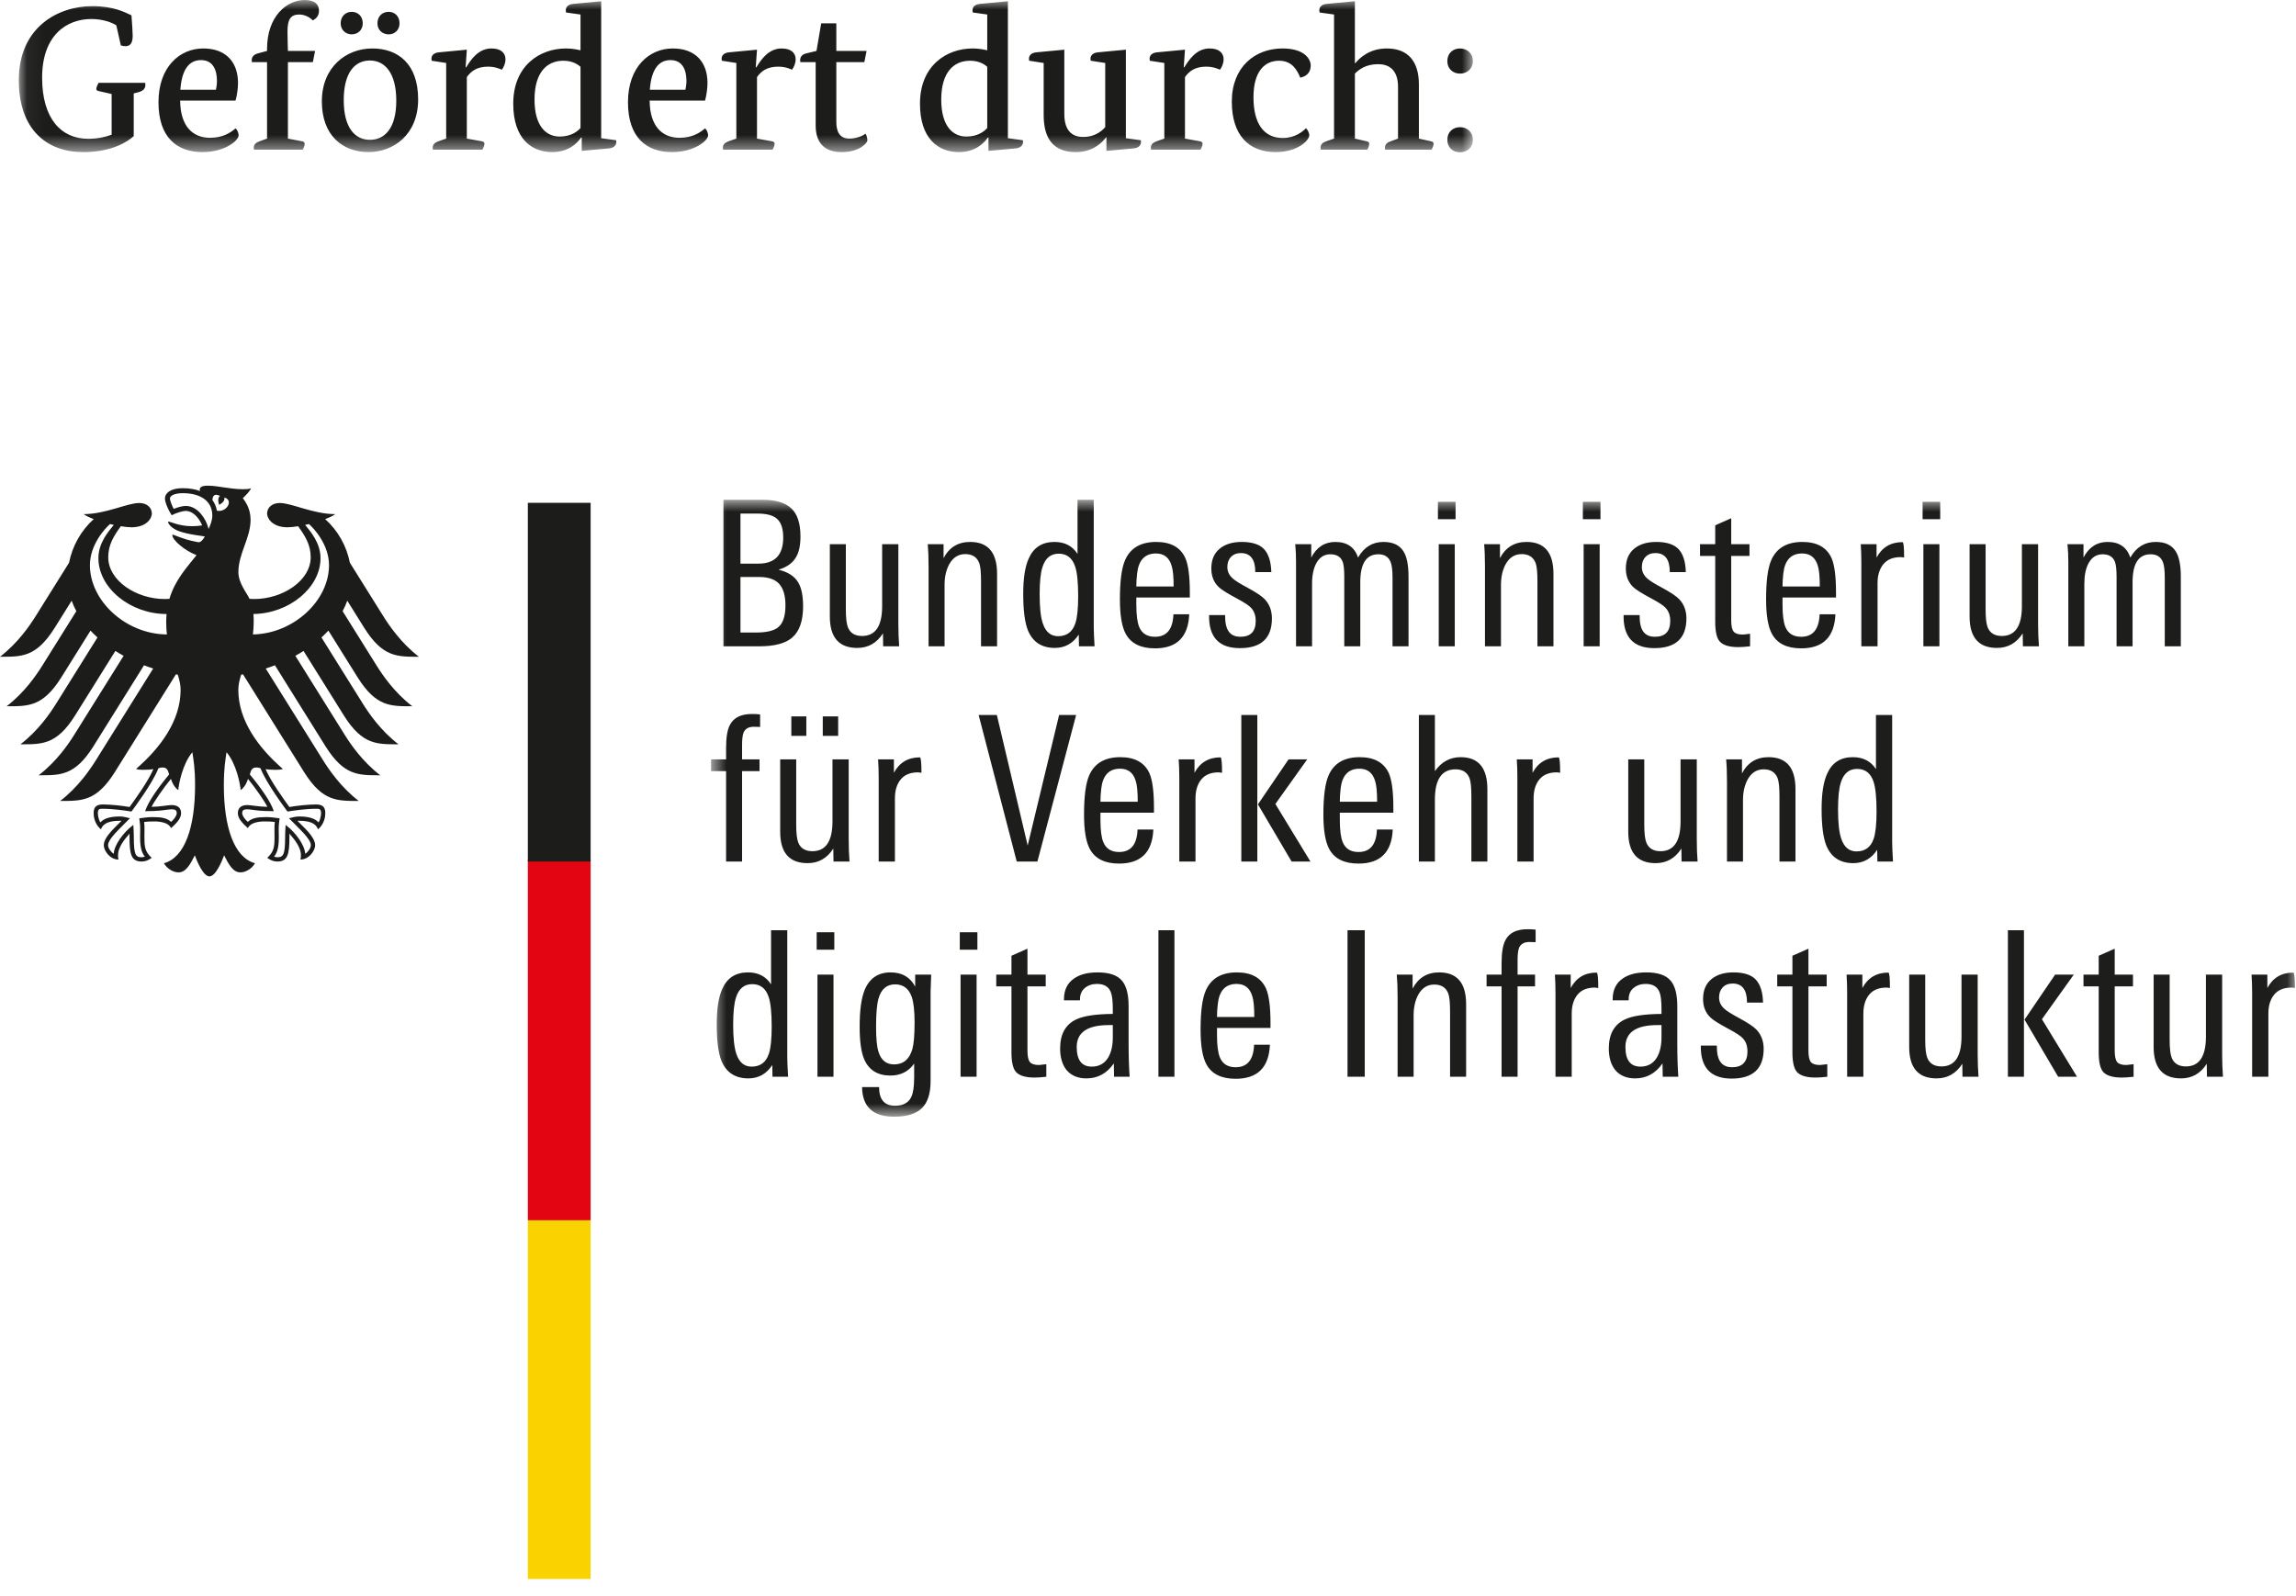 <?xml version="1.0" encoding="UTF-8" standalone="no"?>
<svg width="128px" height="89px" viewBox="0 0 128 89" version="1.1" xmlns="http://www.w3.org/2000/svg" xmlns:xlink="http://www.w3.org/1999/xlink">
    <!-- Generator: Sketch 39 (31667) - http://www.bohemiancoding.com/sketch -->
    <title>Page 1</title>
    <desc>Created with Sketch.</desc>
    <defs>
        <polygon id="path-1" points="88.94 35.227 88.94 0.83 0.642 0.83 0.642 35.227 88.94 35.227"></polygon>
        <polygon id="path-3" points="81.112 0.965 0.049 0.965 0.049 9.457 81.112 9.457 81.112 0.965"></polygon>
    </defs>
    <g id="Page-1" stroke="none" stroke-width="1" fill="none" fill-rule="evenodd">
        <g transform="translate(0, -1)">
            <polygon id="Fill-1" fill="#F9D200" points="31.427 69.035 29.427 69.035 29.427 89.035 32.926 89.035 32.926 69.035"></polygon>
            <polygon id="Fill-2" fill="#E40513" points="31.427 48.935 32.927 48.935 32.927 69.036 29.427 69.036 29.427 48.935"></polygon>
            <polygon id="Fill-3" fill="#1C1C1B" points="32.927 29.035 32.927 49.035 31.427 49.035 29.427 49.035 29.427 29.035"></polygon>
            <path d="M14.1,36.374 C14.127,36.15 14.143,35.919 14.143,35.683 C14.143,35.554 14.144,35.404 14.128,35.234 C16.121,35.206 17.869,33.77 17.869,32.119 C17.869,31.279 17.321,30.645 17.012,30.266 C17.081,30.251 17.151,30.235 17.222,30.218 C17.514,30.472 18.342,31.374 18.342,32.513 C18.342,34.494 16.362,36.333 14.1,36.374 L14.1,36.374 Z M12.092,29.475 C12.055,29.254 11.971,29.054 11.843,28.882 C11.85,28.68 11.933,28.487 12.258,28.646 C12.082,28.826 12.218,29.145 12.218,29.145 C12.218,29.145 12.578,28.978 12.503,28.74 C13.037,28.868 12.653,29.585 12.092,29.475 L12.092,29.475 Z M11.629,30.492 C11.558,30.196 11.406,29.892 11.213,29.663 C11.037,29.455 10.746,29.208 10.354,29.208 C10.175,29.208 9.875,29.292 9.684,29.373 C9.613,29.243 9.474,28.93 9.474,28.789 C9.474,28.644 9.719,28.497 10.188,28.497 C11.22,28.497 11.836,28.963 11.836,29.745 C11.836,30.02 11.727,30.27 11.629,30.492 L11.629,30.492 Z M14.279,43.792 C14.399,43.792 14.457,43.811 14.527,43.837 C14.824,44.645 15.969,46.17 16.017,46.235 L16.027,46.249 L16.044,46.245 C16.325,46.2 17.042,46.092 17.642,46.092 L17.656,46.092 C17.721,46.092 17.795,46.092 17.842,46.138 C17.881,46.177 17.9,46.245 17.9,46.342 C17.9,46.491 17.837,46.746 17.761,46.855 C17.551,46.626 17.21,46.523 16.664,46.523 C16.5,46.523 16.306,46.572 16.201,46.6 L16.158,46.609 L16.109,46.622 L16.424,46.937 C16.91,47.423 17.33,47.842 17.33,48.121 C17.33,48.289 17.166,48.508 17.016,48.605 C16.983,48.094 16.467,47.41 15.964,47.027 L15.921,46.995 L15.913,47.175 C15.906,47.297 15.895,47.48 15.895,47.676 C15.895,48.649 15.796,48.797 15.459,48.797 C15.407,48.797 15.328,48.782 15.279,48.764 C15.469,48.529 15.544,48.219 15.544,47.675 L15.541,47.424 L15.538,47.222 C15.538,46.999 15.561,46.834 15.579,46.701 L15.589,46.626 L15.536,46.619 C15.378,46.597 15.085,46.557 14.861,46.557 C14.38,46.557 14.054,46.601 13.818,46.823 C13.662,46.697 13.502,46.48 13.502,46.343 C13.502,46.14 13.628,46.124 13.794,46.124 C13.878,46.124 13.956,46.136 14.064,46.149 C14.271,46.18 14.582,46.226 15.223,46.226 L15.263,46.226 L15.25,46.187 C15.088,45.722 14.642,45.046 13.927,44.177 C13.991,43.944 14.054,43.792 14.279,43.792 L14.279,43.792 Z M8.105,46.187 L8.092,46.226 L8.132,46.226 C8.772,46.226 9.084,46.18 9.291,46.149 C9.399,46.136 9.477,46.124 9.561,46.124 C9.726,46.124 9.853,46.14 9.853,46.343 C9.853,46.48 9.693,46.697 9.538,46.823 C9.301,46.601 8.975,46.557 8.495,46.557 C8.27,46.557 7.976,46.597 7.819,46.619 L7.794,46.622 L7.766,46.626 L7.775,46.701 C7.794,46.834 7.817,46.999 7.817,47.222 L7.814,47.424 L7.811,47.675 C7.811,48.219 7.886,48.529 8.077,48.764 C8.027,48.782 7.948,48.797 7.896,48.797 C7.558,48.797 7.46,48.649 7.46,47.676 C7.46,47.48 7.45,47.297 7.443,47.175 L7.433,46.994 L7.391,47.027 C6.889,47.41 6.371,48.094 6.34,48.605 C6.189,48.508 6.025,48.289 6.025,48.121 C6.025,47.842 6.445,47.423 6.931,46.937 L7.21,46.658 L7.246,46.622 L7.154,46.6 C7.049,46.572 6.855,46.523 6.69,46.523 C6.145,46.523 5.805,46.626 5.594,46.855 C5.518,46.746 5.455,46.491 5.455,46.342 C5.455,46.245 5.474,46.177 5.513,46.138 C5.56,46.092 5.634,46.092 5.699,46.092 L5.713,46.092 C6.313,46.092 7.031,46.2 7.311,46.245 L7.328,46.249 L7.338,46.235 C7.387,46.17 8.531,44.645 8.829,43.837 C8.897,43.811 8.956,43.792 9.076,43.792 C9.301,43.792 9.364,43.944 9.429,44.177 C8.713,45.046 8.267,45.722 8.105,46.187 L8.105,46.187 Z M5.013,32.513 C5.013,31.374 5.842,30.472 6.134,30.218 C6.204,30.235 6.274,30.251 6.344,30.266 C6.034,30.645 5.486,31.279 5.486,32.119 C5.486,33.787 7.268,35.235 9.286,35.235 C9.273,35.378 9.266,35.528 9.266,35.683 C9.266,35.929 9.28,36.158 9.304,36.374 C7.022,36.36 5.013,34.508 5.013,32.513 L5.013,32.513 Z M20.319,36.026 C21.343,37.645 22.144,37.618 23.354,37.618 C22.353,36.851 21.691,35.868 21.375,35.366 L19.505,32.374 C19.323,31.45 18.845,30.586 18.129,29.943 C18.37,29.852 18.57,29.756 18.69,29.665 C17.469,29.665 16.259,29.045 15.593,29.045 C15.165,29.045 14.89,29.301 14.89,29.639 C14.917,30.016 15.305,30.399 16.022,30.399 C16.184,30.399 16.392,30.378 16.62,30.34 C17.008,30.881 17.321,31.37 17.321,32.068 C17.321,33.378 15.755,34.399 14.174,34.399 C14.084,34.399 13.999,34.395 13.91,34.389 C13.767,34.064 13.29,33.519 13.29,32.899 C13.29,31.858 13.969,31.008 13.969,29.977 C13.969,29.336 13.657,28.939 13.537,28.774 C13.731,28.594 13.943,28.373 13.993,28.221 C13.88,28.27 13.746,28.276 13.551,28.276 C12.793,28.276 12.175,28.079 11.573,28.079 C11.229,28.079 11.137,28.185 11.137,28.286 C11.137,28.323 11.142,28.361 11.152,28.379 C11.024,28.329 10.904,28.296 10.761,28.27 C10.583,28.236 10.392,28.219 10.188,28.219 C9.456,28.219 9.196,28.526 9.196,28.789 C9.196,29.011 9.371,29.417 9.57,29.727 C9.855,29.583 10.198,29.486 10.354,29.486 C10.743,29.486 11.088,29.856 11.271,30.294 C11.01,30.326 10.96,30.337 10.696,30.337 C9.983,30.337 9.498,30.082 9.398,30.082 C9.389,30.082 9.37,30.087 9.37,30.103 C9.37,30.203 9.572,30.467 9.97,30.612 C10.495,30.804 11.281,30.884 11.412,30.906 C11.412,30.929 11.279,31.177 11.13,31.225 C11.099,31.235 11.074,31.236 11.037,31.228 C10.489,31.12 10.336,31.074 9.641,30.81 C9.62,30.802 9.607,30.815 9.607,30.837 C9.607,31.112 10.319,31.719 10.957,31.952 C10.424,32.632 9.759,33.328 9.445,34.389 C9.356,34.395 9.27,34.399 9.181,34.399 C7.6,34.399 6.034,33.378 6.034,32.068 C6.034,31.37 6.347,30.881 6.735,30.34 C6.963,30.378 7.17,30.399 7.333,30.399 C8.05,30.399 8.438,30.016 8.466,29.639 C8.466,29.301 8.191,29.045 7.762,29.045 C7.096,29.045 5.887,29.665 4.664,29.665 C4.785,29.756 4.985,29.852 5.225,29.943 C4.51,30.586 4.032,31.45 3.85,32.374 L1.98,35.366 C1.665,35.868 1.001,36.851 0,37.618 C1.21,37.618 2.012,37.645 3.036,36.026 L3.995,34.492 C4.066,34.691 4.153,34.885 4.256,35.075 L2.349,38.126 C2.032,38.632 1.374,39.606 0.369,40.378 C1.579,40.378 2.381,40.406 3.405,38.788 L5.046,36.16 C5.169,36.291 5.298,36.419 5.434,36.541 L3.118,40.249 C2.8,40.756 2.146,41.728 1.139,42.499 C2.349,42.499 3.151,42.528 4.174,40.909 L6.432,37.294 C6.581,37.388 6.733,37.479 6.891,37.565 L4.134,41.976 C3.816,42.483 3.162,43.452 2.155,44.226 C3.365,44.226 4.167,44.254 5.191,42.636 L8.029,38.093 C8.197,38.157 8.367,38.219 8.54,38.274 L5.333,43.407 C5.02,43.907 4.351,44.894 3.355,45.657 C4.564,45.657 5.367,45.685 6.39,44.067 L9.808,38.597 C9.843,38.603 9.877,38.608 9.911,38.615 C10.004,38.911 10.069,39.187 10.069,39.462 C10.069,41.181 8.941,42.699 7.587,43.871 C7.674,43.909 7.825,43.922 7.964,43.922 C8.244,43.922 8.424,43.907 8.551,43.885 C8.237,44.598 7.563,45.519 7.223,45.995 C6.78,45.915 6.135,45.853 5.713,45.853 C5.271,45.853 5.221,46.111 5.221,46.342 C5.221,46.743 5.409,47.062 5.627,47.24 C5.709,47.035 5.874,46.761 6.69,46.761 C6.706,46.761 6.734,46.763 6.772,46.766 C6.534,47.031 5.787,47.635 5.787,48.121 C5.787,48.443 6.14,48.926 6.605,48.926 C6.578,48.822 6.581,48.727 6.581,48.655 C6.581,48.261 6.93,47.8 7.225,47.478 C7.216,47.574 7.221,47.564 7.221,47.676 C7.221,48.607 7.305,49.035 7.896,49.035 C8.186,49.035 8.386,48.876 8.455,48.828 C8.071,48.475 8.051,48.197 8.051,47.675 C8.052,47.539 8.053,47.406 8.055,47.223 C8.056,47.103 8.054,46.945 8.035,46.831 C8.246,46.802 8.332,46.802 8.495,46.802 C8.495,46.802 9.334,46.735 9.537,47.172 C9.765,46.963 10.096,46.668 10.096,46.343 C10.096,46.128 9.994,45.885 9.561,45.885 C9.397,45.885 8.882,45.985 8.451,45.985 C8.567,45.728 9.082,44.974 9.529,44.427 C9.597,44.639 9.702,44.868 9.936,45.056 C9.969,44.704 10.175,43.591 10.725,42.94 C10.789,43.38 10.875,43.831 10.875,44.782 C10.875,47.096 10.319,48.805 9.138,49.131 C9.292,49.398 9.617,49.639 9.954,49.639 C10.386,49.639 10.621,49.15 10.861,48.689 C10.986,49.029 11.331,49.863 11.677,49.863 C12.023,49.863 12.369,49.029 12.494,48.689 C12.733,49.15 12.969,49.639 13.401,49.639 C13.738,49.639 14.063,49.398 14.217,49.131 C13.036,48.805 12.479,47.096 12.479,44.782 C12.479,43.831 12.565,43.38 12.629,42.94 C13.18,43.591 13.387,44.704 13.418,45.056 C13.653,44.868 13.759,44.639 13.826,44.427 C14.272,44.974 14.788,45.728 14.904,45.985 C14.473,45.985 13.957,45.885 13.794,45.885 C13.362,45.885 13.26,46.128 13.26,46.343 C13.26,46.668 13.591,46.963 13.819,47.172 C14.02,46.735 14.861,46.802 14.861,46.802 C15.023,46.802 15.109,46.802 15.321,46.831 C15.301,46.945 15.3,47.103 15.301,47.223 C15.303,47.406 15.303,47.539 15.304,47.675 C15.304,48.197 15.284,48.475 14.9,48.828 C14.969,48.876 15.169,49.035 15.459,49.035 C16.05,49.035 16.135,48.607 16.135,47.676 C16.135,47.564 16.138,47.574 16.13,47.478 C16.425,47.8 16.774,48.261 16.774,48.655 C16.774,48.727 16.778,48.822 16.749,48.926 C17.215,48.926 17.569,48.443 17.569,48.121 C17.569,47.635 16.822,47.031 16.582,46.766 C16.621,46.763 16.649,46.761 16.664,46.761 C17.481,46.761 17.646,47.035 17.728,47.24 C17.946,47.062 18.134,46.743 18.134,46.342 C18.134,46.111 18.084,45.853 17.642,45.853 C17.22,45.853 16.576,45.915 16.132,45.995 C15.791,45.519 15.119,44.598 14.804,43.885 C14.931,43.907 15.112,43.922 15.391,43.922 C15.531,43.922 15.681,43.909 15.768,43.871 C14.414,42.699 13.286,41.181 13.286,39.462 C13.286,39.187 13.351,38.911 13.444,38.615 C13.477,38.608 13.513,38.603 13.547,38.597 L16.965,44.067 C17.988,45.685 18.791,45.657 20,45.657 C19.004,44.894 18.335,43.907 18.022,43.407 L14.814,38.274 C14.988,38.219 15.159,38.157 15.327,38.093 L18.164,42.636 C19.188,44.254 19.99,44.226 21.2,44.226 C20.193,43.452 19.539,42.483 19.221,41.976 L16.465,37.565 C16.621,37.479 16.774,37.388 16.922,37.294 L19.181,40.909 C20.205,42.528 21.006,42.499 22.216,42.499 C21.209,41.728 20.556,40.756 20.237,40.249 L17.921,36.541 C18.057,36.419 18.187,36.291 18.308,36.16 L19.951,38.788 C20.974,40.406 21.776,40.378 22.986,40.378 C21.98,39.606 21.324,38.632 21.006,38.126 L19.1,35.075 C19.202,34.885 19.289,34.691 19.361,34.492 L20.319,36.026 Z" id="Fill-4" fill="#1C1C1B"></path>
            <g id="Group-8" transform="translate(39, 28.035)">
                <mask id="mask-2" fill="white">
                    <use xlink:href="#path-1"></use>
                </mask>
                <g id="Clip-7"></g>
                <path d="M88.94,28.051 C88.85,28.035 88.786,28.028 88.747,28.028 C88.319,28.028 87.997,28.16 87.782,28.424 C87.567,28.688 87.46,29.037 87.46,29.475 L87.46,33 L86.555,33 L86.555,28.344 C86.555,27.96 86.544,27.614 86.522,27.305 L87.403,27.305 L87.403,28.051 C87.711,27.479 88.194,27.192 88.85,27.192 C88.909,27.192 88.94,27.479 88.94,28.051 L88.94,28.051 Z M84.928,33 L84.036,33 L84.024,32.277 C83.678,32.82 83.2,33.091 82.588,33.091 C81.573,33.091 81.063,32.507 81.063,31.339 L81.063,27.305 L81.956,27.305 L81.956,30.944 C81.956,31.41 81.995,31.742 82.069,31.938 C82.198,32.262 82.461,32.424 82.86,32.424 C83.606,32.424 83.979,31.87 83.979,30.763 L83.979,27.305 L84.883,27.305 L84.883,31.746 C84.883,32.191 84.899,32.609 84.928,33 L84.928,33 Z M79.946,33 C79.667,33.03 79.448,33.045 79.29,33.045 C78.778,33.045 78.426,32.936 78.239,32.718 C78.081,32.522 78.001,32.164 78.001,31.645 L78.001,27.96 L77.153,27.96 L77.153,27.305 L78.001,27.305 L78.001,26.254 L78.893,25.859 L78.893,27.305 L79.911,27.305 L79.911,27.96 L78.893,27.96 L78.893,31.543 C78.893,31.86 78.94,32.072 79.03,32.181 C79.12,32.29 79.29,32.345 79.538,32.345 C79.583,32.345 79.719,32.329 79.946,32.3 L79.946,33 Z M72.938,33 L73.833,33 L73.833,24.83 L72.938,24.83 L72.938,33 Z M76.792,33 L75.741,33 L73.866,29.814 L75.571,27.305 L76.612,27.305 L74.836,29.791 L76.792,33 Z M71.301,33 L70.407,33 L70.397,32.277 C70.049,32.82 69.571,33.091 68.961,33.091 C67.944,33.091 67.436,32.507 67.436,31.339 L67.436,27.305 L68.329,27.305 L68.329,30.944 C68.329,31.41 68.366,31.742 68.442,31.938 C68.569,32.262 68.833,32.424 69.233,32.424 C69.979,32.424 70.352,31.87 70.352,30.763 L70.352,27.305 L71.254,27.305 L71.254,31.746 C71.254,32.191 71.27,32.609 71.301,33 L71.301,33 Z M66.362,28.051 C66.272,28.035 66.208,28.028 66.17,28.028 C65.741,28.028 65.419,28.16 65.204,28.424 C64.989,28.688 64.881,29.037 64.881,29.475 L64.881,33 L63.977,33 L63.977,28.344 C63.977,27.96 63.967,27.614 63.944,27.305 L64.825,27.305 L64.825,28.051 C65.135,27.479 65.616,27.192 66.272,27.192 C66.333,27.192 66.362,27.479 66.362,28.051 L66.362,28.051 Z M62.87,33 C62.592,33.03 62.374,33.045 62.215,33.045 C61.704,33.045 61.352,32.936 61.165,32.718 C61.006,32.522 60.926,32.164 60.926,31.645 L60.926,27.96 L60.079,27.96 L60.079,27.305 L60.926,27.305 L60.926,26.254 L61.819,25.859 L61.819,27.305 L62.836,27.305 L62.836,27.96 L61.819,27.96 L61.819,31.543 C61.819,31.86 61.866,32.072 61.956,32.181 C62.045,32.29 62.215,32.345 62.463,32.345 C62.508,32.345 62.645,32.329 62.87,32.3 L62.87,33 Z M59.323,31.441 C59.323,32.548 58.727,33.102 57.538,33.102 C56.37,33.102 55.797,32.488 55.819,31.26 L56.711,31.26 C56.711,31.373 56.715,31.479 56.723,31.576 C56.776,32.171 57.055,32.469 57.559,32.469 C58.131,32.469 58.419,32.175 58.419,31.588 C58.419,31.272 58.329,31.023 58.147,30.842 C58.034,30.721 57.782,30.555 57.389,30.345 C56.856,30.059 56.516,29.848 56.374,29.712 C56.086,29.448 55.944,29.098 55.944,28.66 C55.944,28.171 56.106,27.799 56.43,27.542 C56.731,27.301 57.133,27.181 57.639,27.181 C58.227,27.181 58.645,27.319 58.893,27.593 C59.141,27.867 59.274,28.291 59.288,28.864 L58.395,28.864 C58.395,28.156 58.128,27.802 57.594,27.802 C57.36,27.802 57.176,27.873 57.04,28.017 C56.905,28.16 56.836,28.348 56.836,28.582 C56.836,28.838 56.946,29.057 57.165,29.238 C57.278,29.343 57.545,29.508 57.967,29.735 C58.426,29.983 58.743,30.194 58.917,30.367 C59.186,30.654 59.323,31.012 59.323,31.441 L59.323,31.441 Z M53.627,30.797 L53.627,30.119 L53.401,30.119 C52.211,30.119 51.616,30.526 51.616,31.339 C51.616,32.07 51.895,32.435 52.452,32.435 C52.874,32.435 53.186,32.254 53.389,31.893 C53.547,31.607 53.627,31.241 53.627,30.797 L53.627,30.797 Z M54.565,33 L53.696,33 L53.684,32.254 C53.299,32.812 52.792,33.091 52.159,33.091 C51.676,33.091 51.303,32.933 51.04,32.616 C50.805,32.315 50.69,31.915 50.69,31.418 C50.69,30.612 50.999,30.07 51.616,29.791 C52.022,29.603 52.694,29.504 53.627,29.497 L53.627,29.248 C53.627,28.781 53.59,28.457 53.514,28.277 C53.393,27.975 53.137,27.824 52.747,27.824 C52.475,27.824 52.249,27.901 52.067,28.051 C51.887,28.201 51.797,28.412 51.797,28.684 L51.797,28.74 L50.905,28.74 L50.905,28.684 C50.905,28.164 51.092,27.776 51.469,27.52 C51.794,27.293 52.229,27.181 52.78,27.181 C53.434,27.181 53.891,27.339 54.147,27.655 C54.387,27.942 54.508,28.416 54.508,29.079 L54.508,31.181 C54.508,31.866 54.528,32.473 54.565,33 L54.565,33 Z M50.102,28.051 C50.01,28.035 49.948,28.028 49.909,28.028 C49.481,28.028 49.159,28.16 48.944,28.424 C48.729,28.688 48.622,29.037 48.622,29.475 L48.622,33 L47.717,33 L47.717,28.344 C47.717,27.96 47.706,27.614 47.684,27.305 L48.565,27.305 L48.565,28.051 C48.874,27.479 49.356,27.192 50.01,27.192 C50.071,27.192 50.102,27.479 50.102,28.051 L50.102,28.051 Z M46.61,25.496 C46.542,25.489 46.424,25.486 46.26,25.486 C45.981,25.486 45.792,25.588 45.694,25.791 C45.633,25.934 45.604,26.164 45.604,26.481 L45.604,27.305 L46.577,27.305 L46.577,27.96 L45.604,27.96 L45.604,33 L44.711,33 L44.711,27.96 L43.876,27.96 L43.876,27.305 L44.711,27.305 L44.711,26.684 C44.711,26.066 44.788,25.625 44.938,25.362 C45.149,24.97 45.555,24.774 46.159,24.774 C46.317,24.774 46.467,24.781 46.61,24.797 L46.61,25.496 Z M42.735,33 L41.84,33 L41.84,29.362 C41.84,28.871 41.807,28.537 41.739,28.356 C41.612,28.025 41.352,27.859 40.96,27.859 C40.575,27.859 40.278,28.047 40.067,28.424 C39.894,28.748 39.808,29.132 39.808,29.576 L39.808,33 L38.915,33 L38.915,28.548 C38.915,28.043 38.899,27.629 38.869,27.305 L39.751,27.305 L39.751,28.084 C40.067,27.483 40.561,27.181 41.232,27.181 C42.233,27.181 42.735,27.772 42.735,28.955 L42.735,33 Z M37.084,33 L36.123,33 L36.123,24.83 L36.604,24.83 L37.084,24.83 L37.084,33 Z M30.925,29.666 C30.925,29.117 30.888,28.729 30.813,28.502 C30.677,28.051 30.387,27.824 29.942,27.824 C29.325,27.824 28.974,28.194 28.892,28.932 C28.861,29.188 28.847,29.434 28.847,29.666 L30.925,29.666 Z M31.829,30.278 L28.847,30.278 L28.847,30.661 C28.847,31.241 28.899,31.659 29.005,31.915 C29.155,32.284 29.448,32.469 29.886,32.469 C30.541,32.469 30.884,32.051 30.914,31.215 L31.796,31.215 C31.743,32.481 31.107,33.113 29.886,33.113 C29.095,33.113 28.552,32.846 28.259,32.311 C28.04,31.912 27.931,31.268 27.931,30.379 C27.931,29.369 28.025,28.646 28.214,28.209 C28.507,27.524 29.087,27.181 29.954,27.181 C30.767,27.181 31.31,27.483 31.581,28.084 C31.746,28.461 31.829,29.106 31.829,30.017 L31.829,30.278 Z M26.474,33 L25.581,33 L25.581,24.83 L26.026,24.83 L26.474,24.83 L26.474,33 Z M23.038,30.797 L23.038,30.119 L22.812,30.119 C21.622,30.119 21.026,30.526 21.026,31.339 C21.026,32.07 21.306,32.435 21.862,32.435 C22.284,32.435 22.597,32.254 22.801,31.893 C22.959,31.607 23.038,31.241 23.038,30.797 L23.038,30.797 Z M23.976,33 L23.107,33 L23.095,32.254 C22.71,32.812 22.202,33.091 21.569,33.091 C21.087,33.091 20.714,32.933 20.45,32.616 C20.217,32.315 20.101,31.915 20.101,31.418 C20.101,30.612 20.409,30.07 21.026,29.791 C21.434,29.603 22.105,29.504 23.038,29.497 L23.038,29.248 C23.038,28.781 23.001,28.457 22.925,28.277 C22.805,27.975 22.548,27.824 22.157,27.824 C21.886,27.824 21.659,27.901 21.479,28.051 C21.298,28.201 21.208,28.412 21.208,28.684 L21.208,28.74 L20.315,28.74 L20.315,28.684 C20.315,28.164 20.503,27.776 20.88,27.52 C21.204,27.293 21.641,27.181 22.19,27.181 C22.847,27.181 23.302,27.339 23.558,27.655 C23.799,27.942 23.919,28.416 23.919,29.079 L23.919,31.181 C23.919,31.866 23.939,32.473 23.976,33 L23.976,33 Z M19.331,33 C19.053,33.03 18.835,33.045 18.677,33.045 C18.164,33.045 17.814,32.936 17.626,32.718 C17.468,32.522 17.388,32.164 17.388,31.645 L17.388,27.96 L16.54,27.96 L16.54,27.305 L17.388,27.305 L17.388,26.254 L18.28,25.859 L18.28,27.305 L19.298,27.305 L19.298,27.96 L18.28,27.96 L18.28,31.543 C18.28,31.86 18.326,32.072 18.417,32.181 C18.507,32.29 18.677,32.345 18.925,32.345 C18.97,32.345 19.106,32.329 19.331,32.3 L19.331,33 Z M14.551,33 L15.444,33 L15.444,27.305 L14.551,27.305 L14.551,33 Z M14.507,25.915 L15.489,25.915 L15.489,24.943 L14.507,24.943 L14.507,25.915 Z M11.987,29.972 C11.987,29.332 11.935,28.858 11.829,28.548 C11.663,28.08 11.355,27.848 10.901,27.848 C10.435,27.848 10.126,28.112 9.976,28.639 C9.885,28.955 9.84,29.479 9.84,30.209 C9.84,30.864 9.885,31.332 9.976,31.61 C10.118,32.077 10.409,32.311 10.845,32.311 C11.357,32.311 11.696,32.029 11.862,31.463 C11.945,31.17 11.987,30.672 11.987,29.972 L11.987,29.972 Z M12.913,27.305 C12.913,27.388 12.907,27.537 12.897,27.751 C12.886,27.966 12.88,28.133 12.88,28.254 L12.88,33.238 C12.88,33.931 12.718,34.436 12.394,34.752 C12.069,35.069 11.554,35.227 10.845,35.227 C9.67,35.227 9.075,34.676 9.06,33.576 L10.009,33.576 C10.009,34.27 10.303,34.616 10.891,34.616 C11.351,34.616 11.655,34.45 11.806,34.119 C11.911,33.901 11.964,33.539 11.964,33.034 L11.964,32.266 C11.648,32.71 11.207,32.933 10.642,32.933 C9.935,32.933 9.448,32.635 9.185,32.039 C9.011,31.649 8.925,31.037 8.925,30.209 C8.925,29.29 9.019,28.605 9.207,28.153 C9.478,27.504 9.96,27.181 10.653,27.181 C11.286,27.181 11.741,27.445 12.021,27.972 L12.021,27.305 L12.913,27.305 Z M6.573,33 L7.467,33 L7.467,27.305 L6.573,27.305 L6.573,33 Z M6.529,25.915 L7.512,25.915 L7.512,24.943 L6.529,24.943 L6.529,25.915 Z M4.021,30.209 C4.021,29.434 3.964,28.879 3.851,28.548 C3.692,28.073 3.388,27.836 2.936,27.836 C2.491,27.836 2.19,28.084 2.031,28.582 C1.926,28.906 1.873,29.41 1.873,30.096 C1.873,30.842 1.934,31.388 2.054,31.735 C2.212,32.201 2.495,32.435 2.901,32.435 C3.384,32.435 3.704,32.197 3.862,31.723 C3.968,31.414 4.021,30.91 4.021,30.209 L4.021,30.209 Z M4.936,33 L4.065,33 L4.054,32.345 C3.73,32.842 3.286,33.091 2.721,33.091 C1.989,33.091 1.489,32.763 1.218,32.108 C1.044,31.67 0.958,30.992 0.958,30.073 C0.958,29.207 1.06,28.552 1.263,28.108 C1.534,27.489 2.013,27.181 2.698,27.181 C3.271,27.181 3.7,27.403 3.986,27.848 L3.986,24.83 L4.89,24.83 L4.89,31.926 C4.89,32.13 4.905,32.488 4.936,33 L4.936,33 Z M65.616,18.209 C65.616,17.434 65.559,16.879 65.448,16.548 C65.29,16.073 64.983,15.836 64.532,15.836 C64.086,15.836 63.786,16.084 63.628,16.582 C63.522,16.906 63.469,17.41 63.469,18.096 C63.469,18.842 63.53,19.388 63.651,19.735 C63.809,20.201 64.09,20.436 64.499,20.436 C64.979,20.436 65.299,20.197 65.458,19.723 C65.563,19.414 65.616,18.91 65.616,18.209 L65.616,18.209 Z M66.532,21 L65.663,21 L65.651,20.345 C65.327,20.842 64.881,21.09 64.317,21.09 C63.586,21.09 63.085,20.763 62.815,20.108 C62.641,19.67 62.553,18.992 62.553,18.073 C62.553,17.207 62.657,16.552 62.86,16.108 C63.131,15.489 63.608,15.181 64.294,15.181 C64.868,15.181 65.295,15.403 65.583,15.848 L65.583,12.83 L66.487,12.83 L66.487,19.926 C66.487,20.13 66.503,20.489 66.532,21 L66.532,21 Z M61.096,21 L60.204,21 L60.204,17.362 C60.204,16.871 60.17,16.537 60.102,16.356 C59.973,16.025 59.713,15.859 59.323,15.859 C58.938,15.859 58.641,16.047 58.43,16.424 C58.256,16.748 58.17,17.132 58.17,17.576 L58.17,21 L57.278,21 L57.278,16.548 C57.278,16.043 57.262,15.629 57.231,15.305 L58.114,15.305 L58.114,16.084 C58.43,15.483 58.922,15.181 59.594,15.181 C60.596,15.181 61.096,15.772 61.096,16.955 L61.096,21 Z M55.639,21 L54.747,21 L54.735,20.278 C54.387,20.82 53.909,21.09 53.299,21.09 C52.282,21.09 51.774,20.507 51.774,19.339 L51.774,15.305 L52.667,15.305 L52.667,18.944 C52.667,19.41 52.704,19.742 52.78,19.938 C52.909,20.262 53.17,20.424 53.571,20.424 C54.317,20.424 54.69,19.87 54.69,18.763 L54.69,15.305 L55.594,15.305 L55.594,19.746 C55.594,20.191 55.608,20.609 55.639,21 L55.639,21 Z M47.977,16.051 C47.887,16.035 47.823,16.028 47.786,16.028 C47.356,16.028 47.034,16.16 46.819,16.424 C46.604,16.688 46.497,17.037 46.497,17.475 L46.497,21 L45.592,21 L45.592,16.344 C45.592,15.96 45.583,15.613 45.559,15.305 L46.44,15.305 L46.44,16.051 C46.749,15.479 47.231,15.192 47.887,15.192 C47.948,15.192 47.977,15.479 47.977,16.051 L47.977,16.051 Z M43.92,21 L43.028,21 L43.028,17.362 C43.028,16.879 42.995,16.544 42.926,16.356 C42.797,16.025 42.538,15.859 42.147,15.859 C41.378,15.859 40.994,16.42 40.994,17.542 L40.994,21 L40.101,21 L40.101,12.83 L40.994,12.83 L40.994,15.96 C41.363,15.441 41.84,15.181 42.428,15.181 C43.422,15.181 43.92,15.776 43.92,16.966 L43.92,21 Z M37.773,17.666 C37.773,17.117 37.735,16.729 37.66,16.502 C37.524,16.051 37.234,15.824 36.79,15.824 C36.173,15.824 35.822,16.194 35.739,16.932 C35.709,17.188 35.694,17.434 35.694,17.666 L37.773,17.666 Z M38.678,18.278 L35.694,18.278 L35.694,18.661 C35.694,19.241 35.747,19.659 35.853,19.915 C36.003,20.284 36.297,20.469 36.733,20.469 C37.389,20.469 37.732,20.051 37.762,19.215 L38.644,19.215 C38.591,20.481 37.954,21.114 36.733,21.114 C35.942,21.114 35.4,20.846 35.107,20.311 C34.888,19.912 34.778,19.268 34.778,18.379 C34.778,17.369 34.873,16.646 35.062,16.209 C35.356,15.524 35.936,15.181 36.802,15.181 C37.615,15.181 38.157,15.483 38.429,16.084 C38.595,16.461 38.678,17.106 38.678,18.017 L38.678,18.278 Z M30.202,21 L31.095,21 L31.095,12.83 L30.202,12.83 L30.202,21 Z M34.056,21 L33.005,21 L31.129,17.814 L32.835,15.305 L33.875,15.305 L32.101,17.791 L34.056,21 Z M29.129,16.051 C29.038,16.035 28.974,16.028 28.937,16.028 C28.507,16.028 28.185,16.16 27.971,16.424 C27.756,16.688 27.648,17.037 27.648,17.475 L27.648,21 L26.745,21 L26.745,16.344 C26.745,15.96 26.733,15.613 26.71,15.305 L27.592,15.305 L27.592,16.051 C27.901,15.479 28.383,15.192 29.038,15.192 C29.099,15.192 29.129,15.479 29.129,16.051 L29.129,16.051 Z M24.428,17.666 C24.428,17.117 24.39,16.729 24.315,16.502 C24.179,16.051 23.89,15.824 23.444,15.824 C22.827,15.824 22.478,16.194 22.394,16.932 C22.364,17.188 22.349,17.434 22.349,17.666 L24.428,17.666 Z M25.332,18.278 L22.349,18.278 L22.349,18.661 C22.349,19.241 22.401,19.659 22.507,19.915 C22.657,20.284 22.952,20.469 23.388,20.469 C24.044,20.469 24.387,20.051 24.417,19.215 L25.298,19.215 C25.245,20.481 24.608,21.114 23.388,21.114 C22.597,21.114 22.056,20.846 21.761,20.311 C21.542,19.912 21.434,19.268 21.434,18.379 C21.434,17.369 21.528,16.646 21.716,16.209 C22.01,15.524 22.59,15.181 23.456,15.181 C24.27,15.181 24.812,15.483 25.083,16.084 C25.249,16.461 25.332,17.106 25.332,18.017 L25.332,18.278 Z M20.993,12.83 L18.835,21 L17.682,21 L15.558,12.83 L16.574,12.83 L18.292,20.108 L20.044,12.83 L20.993,12.83 Z M12.371,16.051 C12.28,16.035 12.216,16.028 12.179,16.028 C11.749,16.028 11.427,16.16 11.213,16.424 C10.998,16.688 10.891,17.037 10.891,17.475 L10.891,21 L9.986,21 L9.986,16.344 C9.986,15.96 9.976,15.613 9.952,15.305 L10.834,15.305 L10.834,16.051 C11.144,15.479 11.625,15.192 12.28,15.192 C12.341,15.192 12.371,15.479 12.371,16.051 L12.371,16.051 Z M5.116,13.994 L5.952,13.994 L5.952,12.909 L5.116,12.909 L5.116,13.994 Z M6.869,13.994 L7.727,13.994 L7.727,12.909 L6.869,12.909 L6.869,13.994 Z M8.359,21 L7.467,21 L7.456,20.278 C7.108,20.82 6.63,21.09 6.021,21.09 C5.003,21.09 4.495,20.507 4.495,19.339 L4.495,15.305 L5.388,15.305 L5.388,18.944 C5.388,19.41 5.425,19.742 5.501,19.938 C5.628,20.262 5.892,20.424 6.292,20.424 C7.037,20.424 7.41,19.87 7.41,18.763 L7.41,15.305 L8.314,15.305 L8.314,19.746 C8.314,20.191 8.329,20.609 8.359,21 L8.359,21 Z M3.376,13.496 C3.308,13.489 3.191,13.486 3.026,13.486 C2.747,13.486 2.559,13.588 2.461,13.791 C2.4,13.934 2.37,14.164 2.37,14.481 L2.37,15.305 L3.343,15.305 L3.343,15.96 L2.37,15.96 L2.37,21 L1.478,21 L1.478,15.96 L0.642,15.96 L0.642,15.305 L1.478,15.305 L1.478,14.684 C1.478,14.066 1.553,13.625 1.704,13.362 C1.915,12.97 2.321,12.774 2.924,12.774 C3.082,12.774 3.233,12.781 3.376,12.797 L3.376,13.496 Z M82.579,9 L81.684,9 L81.684,5.17 C81.684,4.755 81.647,4.461 81.573,4.288 C81.46,4.01 81.233,3.869 80.895,3.869 C80.223,3.869 79.889,4.386 79.889,5.418 L79.889,9 L78.997,9 L78.997,5.124 C78.997,4.725 78.965,4.447 78.905,4.288 C78.799,4.01 78.571,3.869 78.215,3.869 C77.877,3.869 77.618,4.035 77.436,4.367 C77.278,4.66 77.2,5.041 77.2,5.508 L77.2,9 L76.307,9 L76.307,4.288 C76.307,3.949 76.292,3.621 76.26,3.305 L77.153,3.305 L77.153,4.051 C77.456,3.471 77.903,3.181 78.499,3.181 C79.147,3.181 79.569,3.471 79.764,4.051 C80.096,3.471 80.567,3.181 81.176,3.181 C81.696,3.181 82.065,3.35 82.284,3.69 C82.479,3.983 82.579,4.461 82.579,5.124 L82.579,9 Z M74.669,9 L73.776,9 L73.764,8.278 C73.417,8.82 72.938,9.09 72.329,9.09 C71.311,9.09 70.803,8.507 70.803,7.339 L70.803,3.305 L71.696,3.305 L71.696,6.944 C71.696,7.41 71.733,7.742 71.809,7.938 C71.936,8.262 72.2,8.424 72.6,8.424 C73.346,8.424 73.719,7.87 73.719,6.763 L73.719,3.305 L74.622,3.305 L74.622,7.746 C74.622,8.191 74.637,8.609 74.669,9 L74.669,9 Z M68.227,9 L69.12,9 L69.12,3.305 L68.227,3.305 L68.227,9 Z M68.183,1.915 L69.165,1.915 L69.165,0.943 L68.183,0.943 L68.183,1.915 Z M67.153,4.051 C67.063,4.035 66.999,4.028 66.961,4.028 C66.532,4.028 66.21,4.16 65.995,4.424 C65.78,4.688 65.672,5.037 65.672,5.475 L65.672,9 L64.768,9 L64.768,4.344 C64.768,3.96 64.758,3.614 64.735,3.305 L65.616,3.305 L65.616,4.051 C65.926,3.479 66.407,3.192 67.063,3.192 C67.124,3.192 67.153,3.479 67.153,4.051 L67.153,4.051 Z M62.452,5.666 C62.452,5.117 62.415,4.729 62.34,4.502 C62.204,4.051 61.915,3.824 61.469,3.824 C60.852,3.824 60.501,4.194 60.419,4.932 C60.389,5.188 60.374,5.434 60.374,5.666 L62.452,5.666 Z M63.356,6.278 L60.374,6.278 L60.374,6.661 C60.374,7.241 60.426,7.659 60.532,7.915 C60.682,8.284 60.975,8.469 61.413,8.469 C62.069,8.469 62.411,8.051 62.442,7.215 L63.323,7.215 C63.27,8.481 62.633,9.114 61.413,9.114 C60.622,9.114 60.079,8.846 59.786,8.311 C59.567,7.912 59.458,7.268 59.458,6.379 C59.458,5.369 59.551,4.646 59.741,4.209 C60.034,3.524 60.614,3.181 61.481,3.181 C62.294,3.181 62.836,3.483 63.108,4.084 C63.274,4.461 63.356,5.106 63.356,6.017 L63.356,6.278 Z M58.565,9 C58.286,9.03 58.069,9.045 57.911,9.045 C57.397,9.045 57.047,8.936 56.86,8.717 C56.702,8.522 56.622,8.164 56.622,7.645 L56.622,3.96 L55.774,3.96 L55.774,3.305 L56.622,3.305 L56.622,2.254 L57.514,1.859 L57.514,3.305 L58.532,3.305 L58.532,3.96 L57.514,3.96 L57.514,7.543 C57.514,7.86 57.559,8.072 57.651,8.181 C57.741,8.29 57.911,8.345 58.159,8.345 C58.204,8.345 58.338,8.33 58.565,8.299 L58.565,9 Z M55.016,7.441 C55.016,8.548 54.422,9.102 53.231,9.102 C52.063,9.102 51.491,8.489 51.514,7.26 L52.407,7.26 C52.407,7.373 52.411,7.479 52.419,7.576 C52.471,8.172 52.751,8.469 53.254,8.469 C53.827,8.469 54.114,8.176 54.114,7.588 C54.114,7.272 54.022,7.023 53.842,6.842 C53.729,6.721 53.477,6.555 53.085,6.345 C52.549,6.059 52.211,5.848 52.067,5.712 C51.782,5.448 51.639,5.098 51.639,4.66 C51.639,4.171 51.801,3.799 52.124,3.542 C52.426,3.301 52.829,3.181 53.333,3.181 C53.92,3.181 54.338,3.319 54.588,3.593 C54.836,3.867 54.967,4.291 54.983,4.864 L54.09,4.864 C54.09,4.156 53.823,3.802 53.288,3.802 C53.055,3.802 52.87,3.873 52.735,4.017 C52.598,4.16 52.532,4.348 52.532,4.582 C52.532,4.838 52.641,5.057 52.858,5.238 C52.971,5.343 53.239,5.508 53.661,5.735 C54.12,5.983 54.436,6.194 54.61,6.367 C54.881,6.654 55.016,7.012 55.016,7.441 L55.016,7.441 Z M49.287,9 L50.18,9 L50.18,3.305 L49.287,3.305 L49.287,9 Z M49.243,1.915 L50.225,1.915 L50.225,0.943 L49.243,0.943 L49.243,1.915 Z M47.604,9 L46.711,9 L46.711,5.362 C46.711,4.871 46.678,4.537 46.61,4.356 C46.481,4.025 46.221,3.859 45.831,3.859 C45.446,3.859 45.149,4.047 44.938,4.424 C44.764,4.748 44.678,5.132 44.678,5.576 L44.678,9 L43.786,9 L43.786,4.548 C43.786,4.043 43.77,3.629 43.739,3.305 L44.622,3.305 L44.622,4.084 C44.938,3.483 45.43,3.181 46.102,3.181 C47.104,3.181 47.604,3.772 47.604,4.955 L47.604,9 Z M41.208,9 L42.102,9 L42.102,3.305 L41.208,3.305 L41.208,9 Z M41.163,1.915 L42.147,1.915 L42.147,0.943 L41.163,0.943 L41.163,1.915 Z M39.524,9 L38.632,9 L38.632,5.17 C38.632,4.755 38.595,4.461 38.52,4.288 C38.406,4.01 38.18,3.869 37.841,3.869 C37.171,3.869 36.835,4.386 36.835,5.418 L36.835,9 L35.942,9 L35.942,5.124 C35.942,4.725 35.912,4.447 35.853,4.288 C35.747,4.01 35.517,3.869 35.163,3.869 C34.824,3.869 34.565,4.035 34.383,4.367 C34.225,4.66 34.146,5.041 34.146,5.508 L34.146,9 L33.253,9 L33.253,4.288 C33.253,3.949 33.238,3.621 33.208,3.305 L34.101,3.305 L34.101,4.051 C34.402,3.471 34.851,3.181 35.445,3.181 C36.094,3.181 36.516,3.471 36.711,4.051 C37.043,3.471 37.514,3.181 38.124,3.181 C38.644,3.181 39.013,3.35 39.232,3.69 C39.427,3.983 39.524,4.461 39.524,5.124 L39.524,9 Z M31.908,7.441 C31.908,8.548 31.314,9.102 30.123,9.102 C28.956,9.102 28.383,8.489 28.405,7.26 L29.298,7.26 C29.298,7.373 29.302,7.479 29.31,7.576 C29.362,8.172 29.642,8.469 30.146,8.469 C30.718,8.469 31.005,8.176 31.005,7.588 C31.005,7.272 30.914,7.023 30.733,6.842 C30.62,6.721 30.368,6.555 29.976,6.345 C29.441,6.059 29.103,5.848 28.96,5.712 C28.673,5.448 28.53,5.098 28.53,4.66 C28.53,4.171 28.692,3.799 29.016,3.542 C29.317,3.301 29.72,3.181 30.225,3.181 C30.813,3.181 31.231,3.319 31.48,3.593 C31.728,3.867 31.859,4.291 31.875,4.864 L30.982,4.864 C30.982,4.156 30.714,3.802 30.18,3.802 C29.946,3.802 29.762,3.873 29.626,4.017 C29.49,4.16 29.423,4.348 29.423,4.582 C29.423,4.838 29.532,5.057 29.751,5.238 C29.863,5.343 30.131,5.508 30.553,5.735 C31.013,5.983 31.329,6.194 31.502,6.367 C31.773,6.654 31.908,7.012 31.908,7.441 L31.908,7.441 Z M26.429,5.666 C26.429,5.117 26.39,4.729 26.315,4.502 C26.18,4.051 25.89,3.824 25.444,3.824 C24.827,3.824 24.478,4.194 24.394,4.932 C24.364,5.188 24.349,5.434 24.349,5.666 L26.429,5.666 Z M27.332,6.278 L24.349,6.278 L24.349,6.661 C24.349,7.241 24.401,7.659 24.507,7.915 C24.657,8.284 24.952,8.469 25.389,8.469 C26.044,8.469 26.387,8.051 26.417,7.215 L27.298,7.215 C27.245,8.481 26.608,9.114 25.389,9.114 C24.598,9.114 24.056,8.846 23.761,8.311 C23.543,7.912 23.434,7.268 23.434,6.379 C23.434,5.369 23.528,4.646 23.716,4.209 C24.01,3.524 24.59,3.181 25.456,3.181 C26.271,3.181 26.813,3.483 27.083,4.084 C27.249,4.461 27.332,5.106 27.332,6.017 L27.332,6.278 Z M21.107,6.209 C21.107,5.434 21.05,4.879 20.937,4.548 C20.778,4.073 20.474,3.836 20.021,3.836 C19.577,3.836 19.275,4.084 19.117,4.582 C19.011,4.906 18.959,5.41 18.959,6.096 C18.959,6.842 19.019,7.388 19.14,7.735 C19.298,8.201 19.58,8.436 19.987,8.436 C20.47,8.436 20.79,8.197 20.948,7.723 C21.054,7.414 21.107,6.91 21.107,6.209 L21.107,6.209 Z M22.021,9 L21.151,9 L21.14,8.345 C20.815,8.842 20.371,9.09 19.806,9.09 C19.075,9.09 18.575,8.763 18.304,8.108 C18.13,7.67 18.044,6.992 18.044,6.073 C18.044,5.207 18.146,4.552 18.349,4.108 C18.62,3.489 19.099,3.181 19.784,3.181 C20.357,3.181 20.786,3.403 21.071,3.848 L21.071,0.83 L21.976,0.83 L21.976,7.926 C21.976,8.13 21.991,8.489 22.021,9 L22.021,9 Z M16.586,9 L15.692,9 L15.692,5.362 C15.692,4.871 15.659,4.537 15.591,4.356 C15.464,4.025 15.203,3.859 14.812,3.859 C14.427,3.859 14.13,4.047 13.919,4.424 C13.745,4.748 13.659,5.132 13.659,5.576 L13.659,9 L12.767,9 L12.767,4.548 C12.767,4.043 12.751,3.629 12.722,3.305 L13.603,3.305 L13.603,4.084 C13.919,3.483 14.412,3.181 15.083,3.181 C16.085,3.181 16.586,3.772 16.586,4.955 L16.586,9 Z M11.128,9 L10.235,9 L10.224,8.278 C9.878,8.82 9.399,9.09 8.788,9.09 C7.773,9.09 7.263,8.507 7.263,7.339 L7.263,3.305 L8.155,3.305 L8.155,6.944 C8.155,7.41 8.194,7.742 8.269,7.938 C8.398,8.262 8.661,8.424 9.06,8.424 C9.806,8.424 10.179,7.87 10.179,6.763 L10.179,3.305 L11.083,3.305 L11.083,7.746 C11.083,8.191 11.098,8.609 11.128,9 L11.128,9 Z M4.788,6.717 C4.788,6.183 4.674,5.785 4.444,5.526 C4.214,5.266 3.835,5.135 3.308,5.135 L2.28,5.135 L2.28,8.232 L3.149,8.232 C3.723,8.232 4.13,8.137 4.37,7.949 C4.649,7.731 4.788,7.321 4.788,6.717 L4.788,6.717 Z M4.664,2.932 C4.664,2.428 4.54,2.073 4.292,1.869 C4.073,1.69 3.719,1.599 3.23,1.599 L2.28,1.599 L2.28,4.39 L3.286,4.39 C4.204,4.39 4.664,3.905 4.664,2.932 L4.664,2.932 Z M5.772,6.763 C5.772,7.592 5.565,8.179 5.15,8.526 C4.773,8.842 4.167,9 3.331,9 L1.331,9 L1.331,0.83 L3.501,0.83 C4.232,0.83 4.769,0.989 5.11,1.305 C5.453,1.621 5.625,2.145 5.625,2.875 C5.625,3.388 5.538,3.78 5.364,4.051 C5.185,4.36 4.864,4.586 4.404,4.729 C4.932,4.858 5.297,5.094 5.501,5.441 C5.681,5.742 5.772,6.183 5.772,6.763 L5.772,6.763 Z" id="Fill-6" fill="#1D1D1B" mask="url(#mask-2)"></path>
            </g>
            <g id="Group-11" transform="translate(1, 0.035)">
                <mask id="mask-4" fill="white">
                    <use xlink:href="#path-3"></use>
                </mask>
                <g id="Clip-10"></g>
                <path d="M80.394,9.457 C79.996,9.457 79.687,9.184 79.687,8.761 C79.687,8.329 79.996,8.055 80.394,8.055 C80.792,8.055 81.112,8.329 81.112,8.761 C81.112,9.184 80.792,9.457 80.394,9.457 L80.394,9.457 Z M80.394,5.069 C79.996,5.069 79.687,4.795 79.687,4.373 C79.687,3.939 79.996,3.667 80.394,3.667 C80.792,3.667 81.112,3.939 81.112,4.373 C81.112,4.795 80.792,5.069 80.394,5.069 L80.394,5.069 Z M74.534,4.487 L74.557,4.487 C74.785,4.213 75.332,3.667 76.312,3.667 C77.452,3.667 78.102,4.338 78.102,5.673 L78.102,8.693 L78.763,8.841 C78.876,8.864 78.922,8.899 78.922,8.989 C78.922,9.104 78.832,9.274 78.808,9.309 L76.221,9.309 C76.221,9.309 76.21,9.241 76.21,9.207 C76.21,9.001 76.347,8.899 76.563,8.831 L76.939,8.693 L76.939,5.809 C76.939,4.84 76.415,4.543 75.833,4.543 C75.127,4.543 74.751,4.853 74.534,5.069 L74.534,8.693 L75.172,8.841 C75.287,8.864 75.332,8.899 75.332,8.989 C75.332,9.104 75.252,9.274 75.218,9.309 L72.631,9.309 C72.631,9.309 72.619,9.241 72.619,9.207 C72.619,9.001 72.756,8.899 72.973,8.831 L73.372,8.693 L73.372,1.774 L72.562,1.661 C72.562,1.661 72.551,1.581 72.551,1.536 C72.551,1.341 72.699,1.204 72.973,1.181 L74.534,1.034 L74.534,4.487 Z M70.305,4.351 C69.541,4.351 68.88,4.897 68.88,6.391 C68.88,7.827 69.438,8.659 70.51,8.659 C71.217,8.659 71.627,8.293 71.81,8.111 C71.912,8.214 71.992,8.396 71.992,8.499 C71.992,8.784 71.365,9.445 70.111,9.445 C68.629,9.445 67.672,8.511 67.672,6.63 C67.672,4.704 68.96,3.667 70.498,3.667 C71.752,3.667 72.071,4.282 72.071,4.612 C72.071,4.92 71.923,5.205 71.49,5.296 C71.319,4.897 71.057,4.351 70.305,4.351 L70.305,4.351 Z M64.993,4.715 L65.027,4.715 C65.266,4.327 65.688,3.667 66.429,3.667 C66.964,3.667 67.215,3.917 67.215,4.271 C67.215,4.521 67.102,4.737 67.01,4.853 C66.919,4.806 66.634,4.681 66.247,4.681 C65.62,4.681 65.3,4.931 65.061,5.263 L65.061,8.693 L65.882,8.841 C65.996,8.864 66.041,8.899 66.041,8.989 C66.041,9.104 65.95,9.274 65.927,9.309 L63.169,9.309 C63.169,9.309 63.158,9.241 63.158,9.207 C63.158,9.001 63.294,8.909 63.511,8.831 L63.91,8.693 L63.91,4.476 L63.101,4.351 C63.101,4.351 63.089,4.282 63.089,4.237 C63.089,4.043 63.237,3.905 63.511,3.882 L65.061,3.735 L64.993,4.715 Z M61.766,8.671 L62.598,8.784 C62.598,8.784 62.609,8.831 62.609,8.876 C62.609,9.081 62.461,9.217 62.188,9.241 L60.683,9.377 L60.683,8.624 L60.661,8.624 C60.478,8.864 59.977,9.445 58.974,9.445 C57.754,9.445 57.184,8.727 57.184,7.383 L57.184,4.476 L56.374,4.351 C56.374,4.351 56.363,4.282 56.363,4.237 C56.363,4.043 56.512,3.905 56.785,3.882 L58.335,3.735 L58.335,7.325 C58.335,8.363 58.882,8.602 59.384,8.602 C59.965,8.602 60.352,8.351 60.615,8.055 L60.615,4.476 L59.806,4.351 C59.806,4.351 59.794,4.282 59.794,4.237 C59.794,4.043 59.942,3.905 60.216,3.882 L61.766,3.735 L61.766,8.671 Z M54.038,4.692 C53.867,4.532 53.559,4.351 53.08,4.351 C52.157,4.351 51.473,5.011 51.473,6.516 C51.473,7.987 52.111,8.579 52.875,8.579 C53.536,8.579 53.889,8.271 54.038,8.101 L54.038,4.692 Z M55.189,8.671 L56.021,8.784 C56.021,8.784 56.032,8.831 56.032,8.876 C56.032,9.081 55.884,9.217 55.61,9.241 L54.106,9.377 L54.106,8.636 L54.072,8.636 C53.821,8.989 53.342,9.445 52.453,9.445 C51.336,9.445 50.288,8.727 50.288,6.745 C50.288,4.623 51.769,3.667 53.228,3.667 C53.559,3.667 53.844,3.724 54.038,3.769 L54.038,1.774 L53.228,1.661 C53.228,1.661 53.217,1.581 53.217,1.536 C53.217,1.341 53.365,1.204 53.639,1.181 L55.189,1.034 L55.189,8.671 Z M47.186,4.431 L45.624,4.431 L45.624,7.758 C45.624,8.271 45.784,8.693 46.354,8.693 C46.798,8.693 47.163,8.499 47.254,8.419 C47.311,8.511 47.357,8.681 47.357,8.796 C47.357,8.909 46.958,9.445 45.921,9.445 C44.884,9.445 44.473,8.841 44.473,7.963 L44.473,4.431 L43.618,4.431 C43.618,4.431 43.607,4.362 43.607,4.327 C43.607,4.111 43.744,3.986 43.96,3.939 L44.519,3.804 L44.781,2.264 L45.624,2.264 L45.624,3.804 L47.311,3.804 L47.186,4.431 Z M41.133,4.715 L41.167,4.715 C41.407,4.327 41.829,3.667 42.569,3.667 C43.105,3.667 43.356,3.917 43.356,4.271 C43.356,4.521 43.242,4.737 43.151,4.853 C43.06,4.806 42.774,4.681 42.387,4.681 C41.76,4.681 41.441,4.931 41.202,5.263 L41.202,8.693 L42.022,8.841 C42.136,8.864 42.182,8.899 42.182,8.989 C42.182,9.104 42.091,9.274 42.068,9.309 L39.31,9.309 C39.31,9.309 39.298,9.241 39.298,9.207 C39.298,9.001 39.435,8.909 39.651,8.831 L40.05,8.693 L40.05,4.476 L39.241,4.351 C39.241,4.351 39.23,4.282 39.23,4.237 C39.23,4.043 39.378,3.905 39.651,3.882 L41.202,3.735 L41.133,4.715 Z M37.211,5.968 C37.234,5.867 37.269,5.673 37.269,5.479 C37.269,4.853 37.04,4.316 36.379,4.316 C35.707,4.316 35.308,4.853 35.228,5.968 L37.211,5.968 Z M35.217,6.574 C35.228,7.987 35.901,8.648 36.881,8.648 C37.61,8.648 38.021,8.363 38.306,8.123 C38.42,8.214 38.477,8.409 38.477,8.511 C38.477,8.796 37.725,9.445 36.459,9.445 C35.057,9.445 34.009,8.648 34.009,6.665 C34.009,4.681 35.206,3.667 36.505,3.667 C37.793,3.667 38.442,4.454 38.442,5.593 C38.442,5.889 38.386,6.288 38.306,6.574 L35.217,6.574 Z M31.363,4.692 C31.192,4.532 30.884,4.351 30.406,4.351 C29.482,4.351 28.799,5.011 28.799,6.516 C28.799,7.987 29.437,8.579 30.201,8.579 C30.862,8.579 31.215,8.271 31.363,8.101 L31.363,4.692 Z M32.515,8.671 L33.347,8.784 C33.347,8.784 33.358,8.831 33.358,8.876 C33.358,9.081 33.21,9.217 32.936,9.241 L31.432,9.377 L31.432,8.636 L31.397,8.636 C31.146,8.989 30.668,9.445 29.779,9.445 C28.662,9.445 27.613,8.727 27.613,6.745 C27.613,4.623 29.095,3.667 30.554,3.667 C30.884,3.667 31.169,3.724 31.363,3.769 L31.363,1.774 L30.554,1.661 C30.554,1.661 30.542,1.581 30.542,1.536 C30.542,1.341 30.691,1.204 30.964,1.181 L32.515,1.034 L32.515,8.671 Z M24.957,4.715 L24.991,4.715 C25.23,4.327 25.652,3.667 26.393,3.667 C26.929,3.667 27.18,3.917 27.18,4.271 C27.18,4.521 27.066,4.737 26.975,4.853 C26.883,4.806 26.599,4.681 26.211,4.681 C25.584,4.681 25.265,4.931 25.025,5.263 L25.025,8.693 L25.846,8.841 C25.96,8.864 26.006,8.899 26.006,8.989 C26.006,9.104 25.915,9.274 25.892,9.309 L23.133,9.309 C23.133,9.309 23.122,9.241 23.122,9.207 C23.122,9.001 23.259,8.909 23.475,8.831 L23.874,8.693 L23.874,4.476 L23.065,4.351 C23.065,4.351 23.054,4.282 23.054,4.237 C23.054,4.043 23.202,3.905 23.475,3.882 L25.025,3.735 L24.957,4.715 Z M20.67,2.88 C20.306,2.88 20.043,2.63 20.043,2.264 C20.043,1.877 20.306,1.625 20.67,1.625 C21.012,1.625 21.274,1.877 21.274,2.264 C21.274,2.63 21.012,2.88 20.67,2.88 L20.67,2.88 Z M18.163,6.551 C18.163,8.078 18.778,8.761 19.622,8.761 C20.465,8.761 21.092,8.101 21.092,6.574 C21.092,5.045 20.465,4.338 19.622,4.338 C18.778,4.338 18.163,5.011 18.163,6.551 L18.163,6.551 Z M18.607,2.88 C18.265,2.88 17.992,2.63 17.992,2.264 C17.992,1.877 18.265,1.625 18.607,1.625 C18.96,1.625 19.223,1.877 19.223,2.264 C19.223,2.63 18.96,2.88 18.607,2.88 L18.607,2.88 Z M22.311,6.505 C22.311,8.476 20.933,9.445 19.542,9.445 C18.117,9.445 16.943,8.534 16.943,6.619 C16.943,4.692 18.311,3.667 19.758,3.667 C21.183,3.667 22.311,4.521 22.311,6.505 L22.311,6.505 Z M16.441,4.431 L15.051,4.431 L15.051,8.693 L15.826,8.841 C15.94,8.864 15.985,8.899 15.985,8.989 C15.985,9.104 15.906,9.274 15.871,9.309 L13.159,9.309 C13.159,9.309 13.147,9.241 13.147,9.207 C13.147,9.001 13.284,8.909 13.5,8.831 L13.888,8.693 L13.888,4.431 L13.044,4.431 C13.044,4.431 13.033,4.362 13.033,4.327 C13.033,4.111 13.17,3.998 13.387,3.939 L13.888,3.804 L13.888,3.689 C13.888,1.853 15.005,0.965 15.985,0.965 C16.555,0.965 16.783,1.216 16.783,1.569 C16.783,1.853 16.612,2.014 16.441,2.104 C16.339,1.99 16.042,1.774 15.689,1.774 C15.199,1.774 15.028,2.047 15.028,2.72 C15.028,3.074 15.051,3.804 15.051,3.804 L16.566,3.804 L16.441,4.431 Z M11.038,5.968 C11.061,5.867 11.095,5.673 11.095,5.479 C11.095,4.853 10.867,4.316 10.206,4.316 C9.533,4.316 9.134,4.853 9.055,5.968 L11.038,5.968 Z M9.043,6.574 C9.055,7.987 9.727,8.648 10.707,8.648 C11.436,8.648 11.847,8.363 12.132,8.123 C12.246,8.214 12.303,8.409 12.303,8.511 C12.303,8.796 11.551,9.445 10.286,9.445 C8.883,9.445 7.835,8.648 7.835,6.665 C7.835,4.681 9.032,3.667 10.331,3.667 C11.619,3.667 12.269,4.454 12.269,5.593 C12.269,5.889 12.212,6.288 12.132,6.574 L9.043,6.574 Z M5.485,2.378 C5.246,2.219 4.722,2.025 4.095,2.025 C2.705,2.025 1.348,2.937 1.348,5.296 C1.348,7.577 2.408,8.704 3.913,8.704 C4.46,8.704 4.893,8.602 5.224,8.476 L5.224,6.207 L4.528,6.048 C4.414,6.026 4.369,5.992 4.369,5.923 C4.369,5.821 4.448,5.684 4.494,5.582 L7.093,5.582 C7.093,5.582 7.104,5.649 7.104,5.707 C7.104,5.889 7.001,6.026 6.717,6.106 L6.455,6.173 L6.455,8.556 C6.146,8.831 5.303,9.445 3.627,9.445 C1.622,9.445 0.049,8.204 0.049,5.434 C0.049,2.47 2.248,1.308 4.141,1.308 C5.349,1.308 5.953,1.649 6.329,1.819 C6.363,2.162 6.397,2.869 6.397,2.959 C6.397,3.312 6.295,3.541 5.998,3.541 C5.907,3.541 5.816,3.518 5.736,3.495 L5.485,2.378 Z" id="Fill-9" fill="#1C1C1B" mask="url(#mask-4)"></path>
            </g>
        </g>
    </g>
</svg>